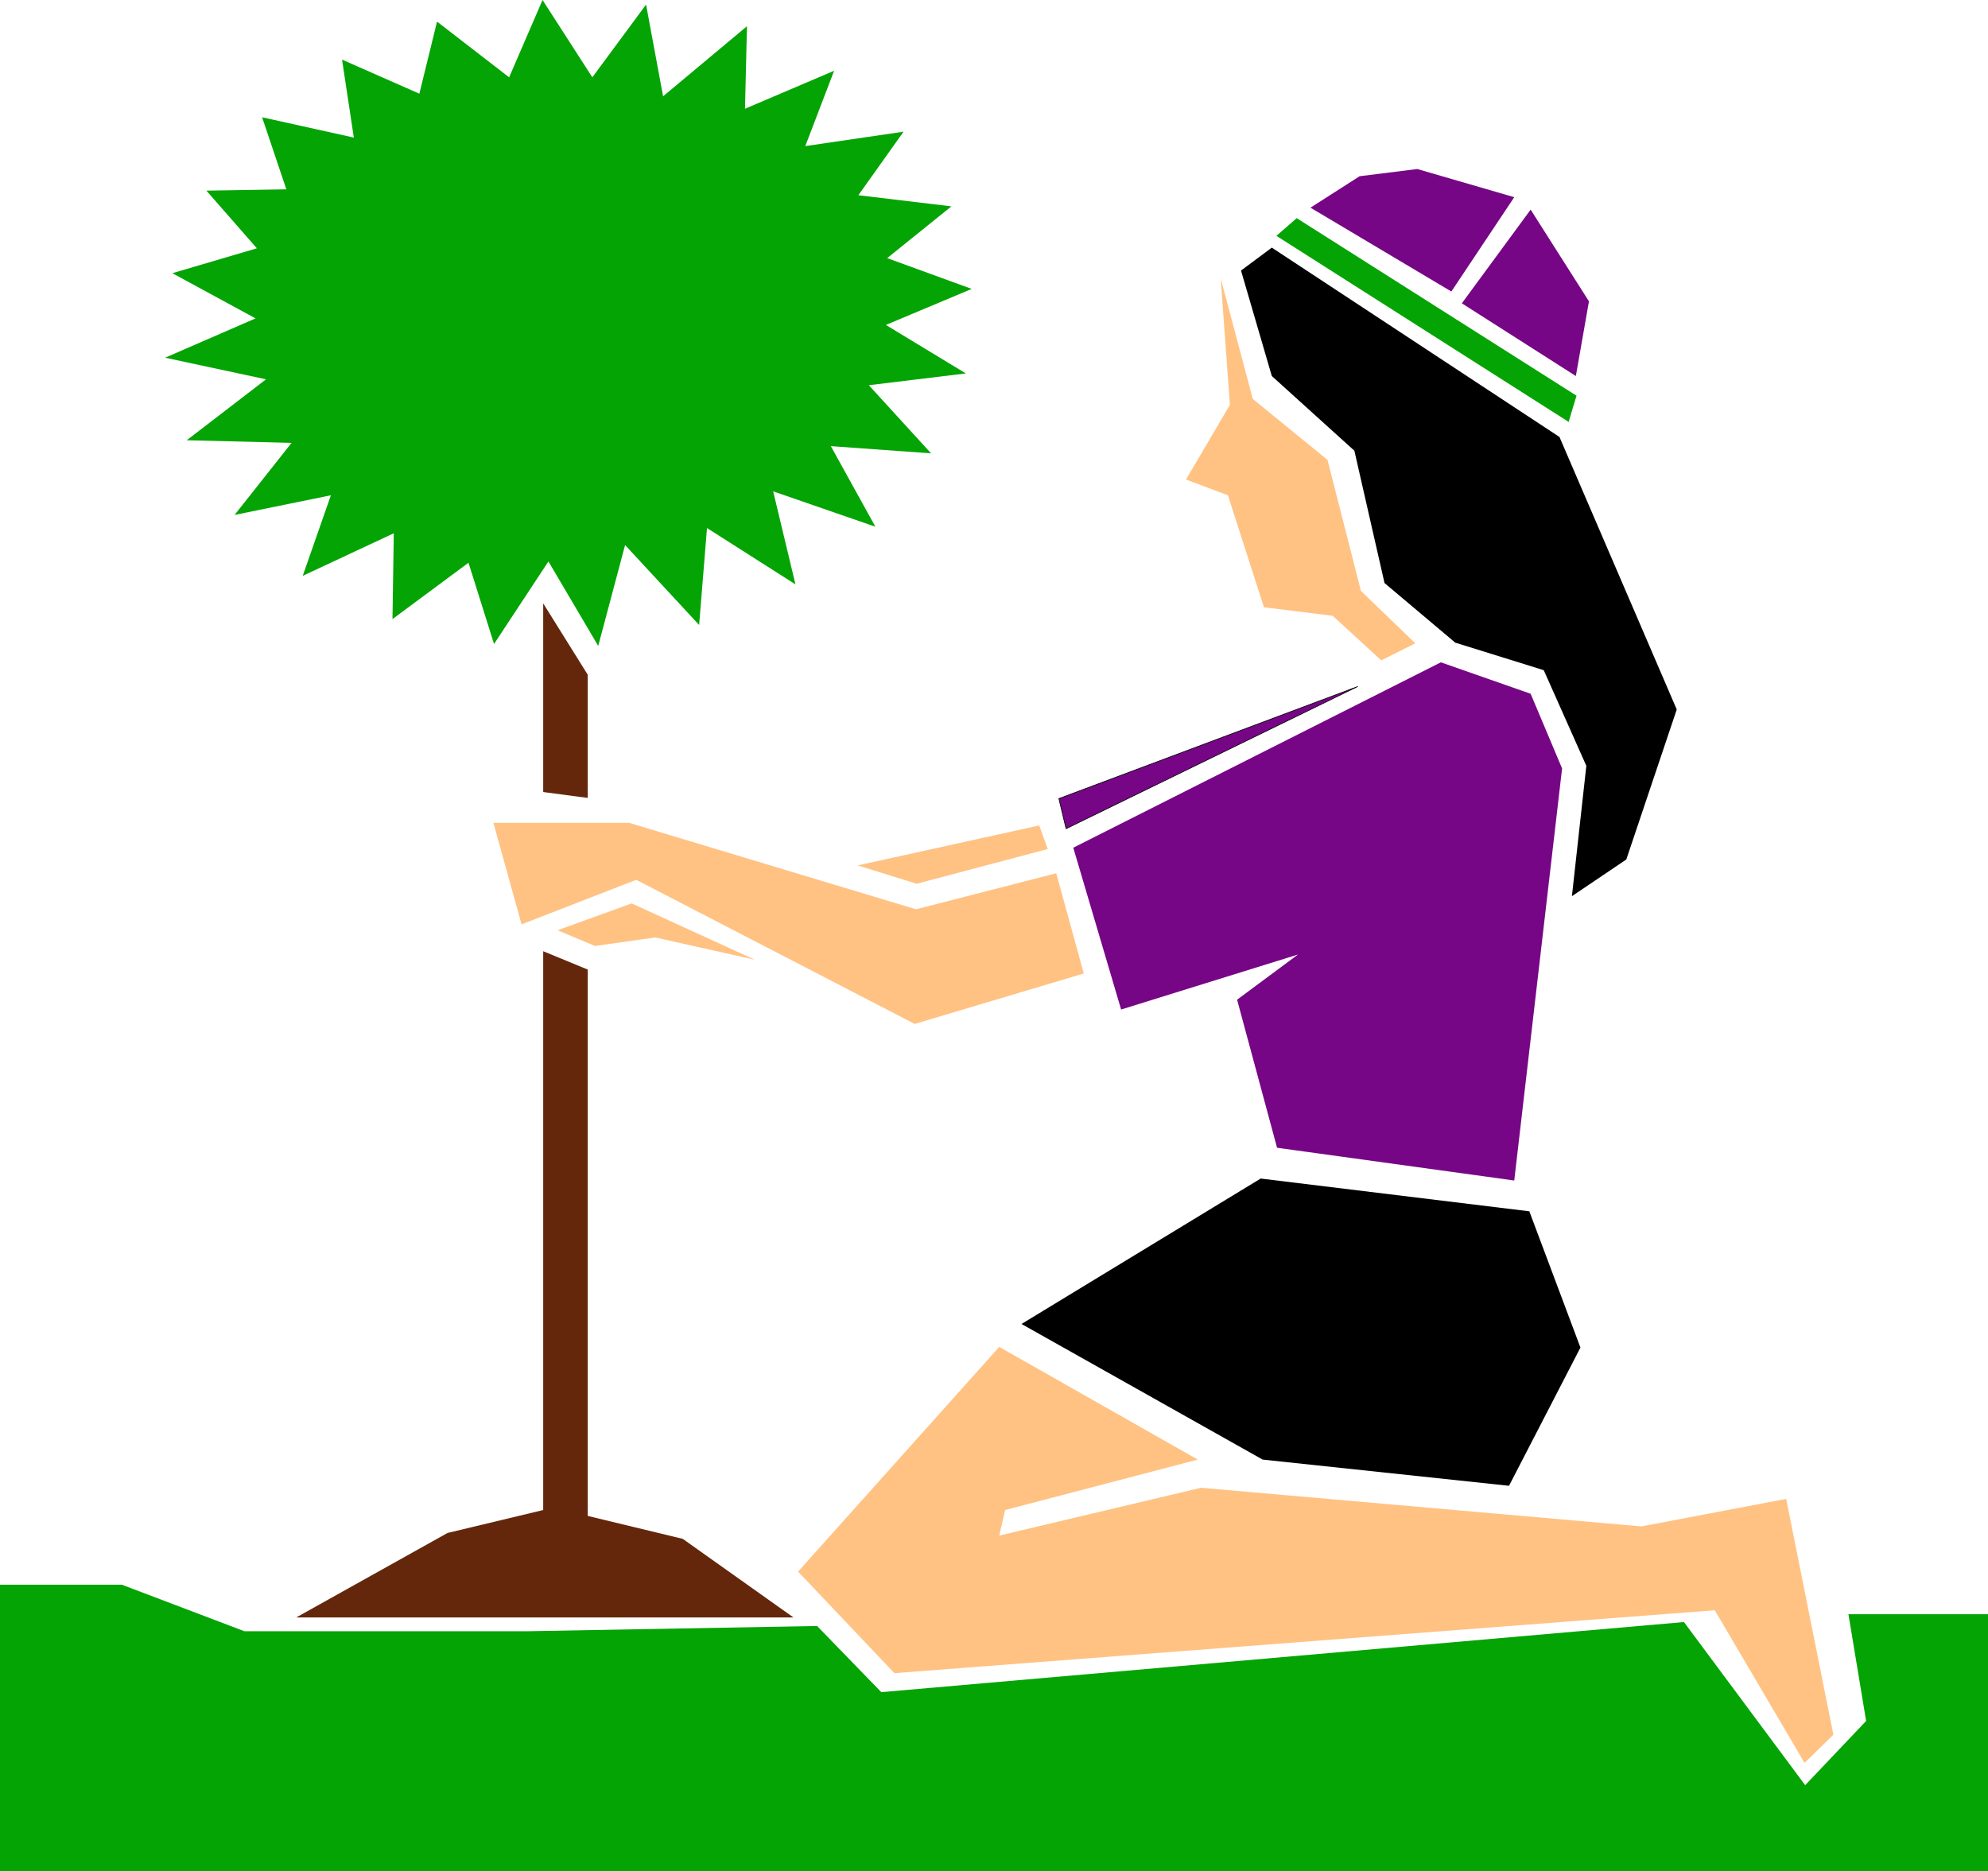 <?xml version="1.0" encoding="UTF-8" standalone="no"?>
<svg
   version="1.0"
   width="129.724mm"
   height="122.096mm"
   id="svg16"
   sodipodi:docname="Planting Tree.wmf"
   xmlns:inkscape="http://www.inkscape.org/namespaces/inkscape"
   xmlns:sodipodi="http://sodipodi.sourceforge.net/DTD/sodipodi-0.dtd"
   xmlns="http://www.w3.org/2000/svg"
   xmlns:svg="http://www.w3.org/2000/svg">
  <sodipodi:namedview
     id="namedview16"
     pagecolor="#ffffff"
     bordercolor="#000000"
     borderopacity="0.25"
     inkscape:showpageshadow="2"
     inkscape:pageopacity="0.0"
     inkscape:pagecheckerboard="0"
     inkscape:deskcolor="#d1d1d1"
     inkscape:document-units="mm" />
  <defs
     id="defs1">
    <pattern
       id="WMFhbasepattern"
       patternUnits="userSpaceOnUse"
       width="6"
       height="6"
       x="0"
       y="0" />
  </defs>
  <path
     style="fill:#ffc283;fill-opacity:1;fill-rule:evenodd;stroke:none"
     d="m 220.584,412.669 -23.755,-25.045 49.611,-55.421 48.965,27.791 -47.51,12.441 -1.454,6.302 49.773,-11.795 108.595,9.533 35.714,-6.786 11.635,58.168 -7.11,6.948 -22.139,-37.648 z"
     id="path1" />
  <path
     style="fill:#000000;fill-opacity:1;fill-rule:evenodd;stroke:none"
     d="m 311.403,359.995 -59.469,-33.447 58.984,-35.87 66.256,8.079 12.605,33.608 -17.614,34.093 z"
     id="path2" />
  <path
     style="fill:#760685;fill-opacity:1;fill-rule:evenodd;stroke:none"
     d="m 314.958,283.084 -9.858,-36.517 15.029,-11.149 -43.632,13.573 -11.797,-39.91 90.657,-45.726 22.139,7.756 7.757,18.42 -11.797,101.632 z"
     id="path3" />
  <path
     style="fill:#ffc283;fill-opacity:1;fill-rule:evenodd;stroke:none"
     d="m 225.593,252.546 -68.68,-35.547 -28.28,10.987 -6.949,-25.045 h 33.451 l 70.781,21.328 34.582,-8.887 6.787,24.721 z"
     id="path4" />
  <path
     style="fill:#000000;fill-opacity:1;fill-rule:evenodd;stroke:none"
     d="m 391.233,188.884 -10.504,-23.59 -21.816,-6.786 -17.453,-14.704 -7.434,-32.639 -20.362,-18.42 -7.595,-26.014 7.595,-5.655 70.942,46.696 28.926,67.216 -12.443,37.001 -13.413,9.048 z"
     id="path5" />
  <path
     style="fill:#ffc283;fill-opacity:1;fill-rule:evenodd;stroke:none"
     d="m 311.726,149.782 -8.888,-27.63 -10.342,-3.878 10.827,-18.42 -2.262,-31.184 7.918,29.73 18.422,15.027 8.242,32.316 13.413,12.926 -8.403,4.201 -11.958,-10.987 z"
     id="path6" />
  <path
     style="fill:#64270b;fill-opacity:1;fill-rule:evenodd;stroke:none"
     d="m 144.955,166.425 -10.989,-17.612 v 46.534 l 10.989,1.454 z"
     id="path7" />
  <path
     style="fill:#64270b;fill-opacity:1;fill-rule:evenodd;stroke:none"
     d="m 144.955,239.135 -10.989,-4.524 v 137.826 l -23.594,5.655 -37.33,20.843 h 66.418 56.237 l -27.31,-19.389 -23.432,-5.655 z"
     id="path8" />
  <path
     style="fill:#04a404;fill-opacity:1;fill-rule:evenodd;stroke:none"
     d="m 386.87,104.056 -72.074,-45.888 5.01,-4.363 69.003,43.788 z"
     id="path9" />
  <path
     style="fill:#760685;fill-opacity:1;fill-rule:evenodd;stroke:none"
     d="m 388.648,92.745 3.232,-18.42 -14.382,-22.621 -16.968,23.106 z"
     id="path10" />
  <path
     style="fill:#760685;fill-opacity:1;fill-rule:evenodd;stroke:none"
     d="m 373.457,48.635 -15.514,23.267 -34.744,-20.682 12.12,-7.756 14.221,-1.777 z"
     id="path11" />
  <path
     style="fill:#04a404;fill-opacity:1;fill-rule:evenodd;stroke:none"
     d="m 490.294,398.127 h -34.421 l 4.363,26.337 -15.029,15.835 -29.896,-40.233 -197.96,17.289 -15.837,-16.319 -71.427,1.293 H 60.277 l -30.219,-11.472 H 0 v 70.609 h 490.294 z"
     id="path12" />
  <path
     style="fill:#ffc283;fill-opacity:1;fill-rule:evenodd;stroke:none"
     d="m 256.297,203.588 2.101,5.817 -32.32,8.564 -14.544,-4.524 z"
     id="path13" />
  <path
     style="fill:#760685;fill-opacity:1;fill-rule:evenodd;stroke:#000000;stroke-width:0.162px;stroke-linecap:round;stroke-linejoin:round;stroke-miterlimit:4;stroke-dasharray:none;stroke-opacity:1"
     d="m 262.923,204.396 -1.778,-7.433 73.69,-27.63 z"
     id="path14" />
  <path
     style="fill:#ffc283;fill-opacity:1;fill-rule:evenodd;stroke:none"
     d="m 155.782,222.815 30.381,13.896 -24.563,-5.494 -14.867,2.1 -9.211,-3.878 z"
     id="path15" />
  <path
     style="fill:#04a404;fill-opacity:1;fill-rule:evenodd;stroke:none"
     d="M 163.539,23.752 159.337,1.131 146.086,19.066 133.805,0 125.563,19.066 107.787,5.332 l -4.363,17.774 -19.069,-8.402 2.909,19.228 -22.624,-5.009 5.979,17.774 -19.715,0.323 12.443,14.219 -20.846,6.14 20.523,11.149 -22.301,9.695 24.886,5.332 -19.554,15.027 25.856,0.646 -14.059,17.774 23.755,-4.847 -6.949,19.874 22.462,-10.503 -0.323,21.167 18.746,-13.896 6.302,20.036 13.413,-20.359 12.282,20.843 6.626,-24.883 18.261,19.712 1.939,-23.913 21.816,13.896 -5.494,-22.944 25.21,8.725 -10.989,-19.874 24.725,1.777 -15.352,-16.804 23.917,-2.908 -19.715,-11.957 21.17,-8.887 -20.846,-7.594 15.837,-12.765 -22.947,-2.747 11.15,-15.673 -24.24,3.555 7.11,-18.581 -21.978,9.371 0.485,-20.359 z"
     id="path16" />
</svg>
